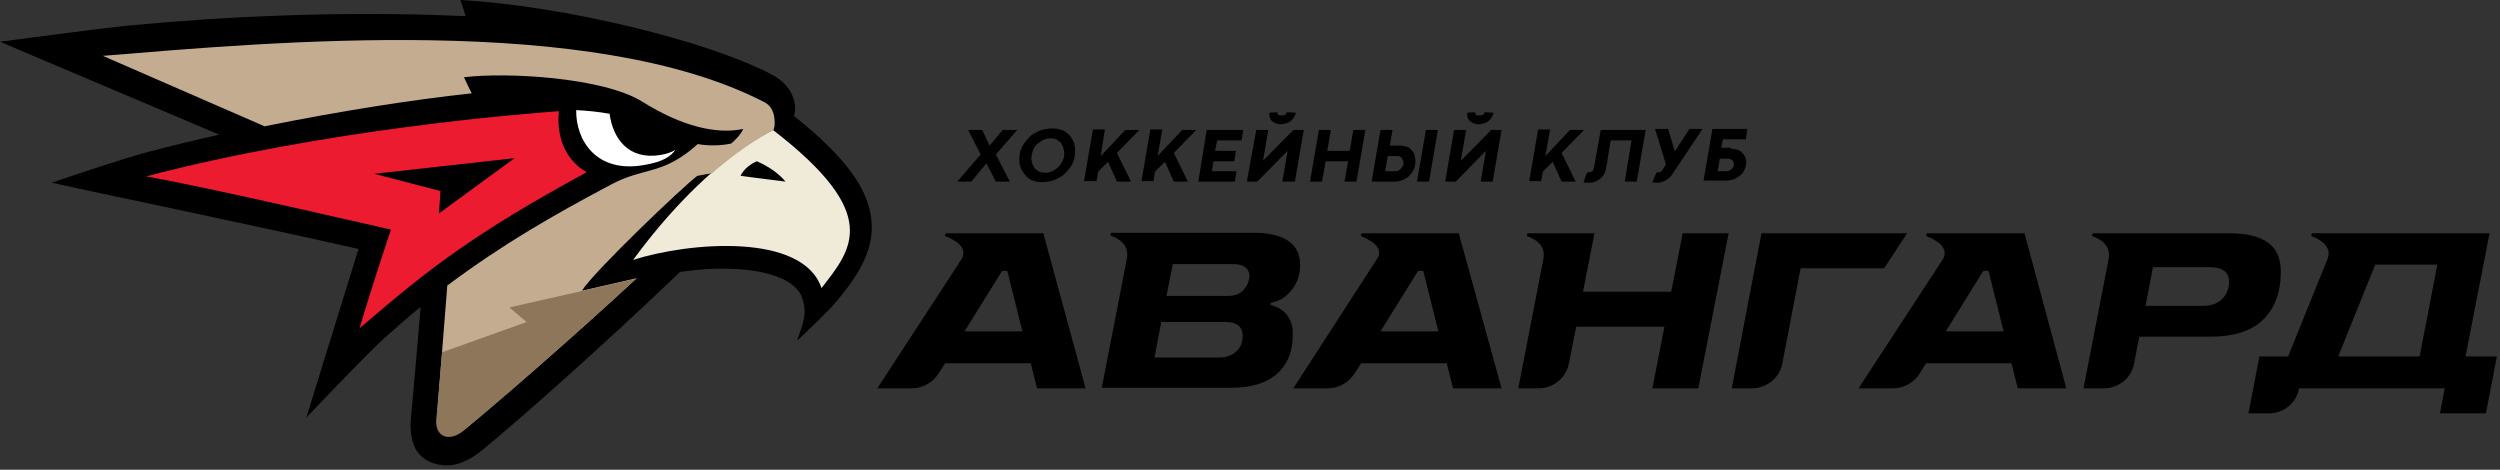 <svg width="479" height="90" viewBox="0 0 479 90" fill="none" xmlns="http://www.w3.org/2000/svg">
<rect x="0" y="0" width="479" height="90" fill="#333333" stroke="none"/>
<path d="M80.6 58.8C80.1 64.8 79 77.4 78.7 80.5C78.5 83 79 85.7 80.5 87.2C81.9 88.7 84.4 89.4 86.6 89.1C88.4 88.9 90.6 87.7 92.2 86.4C99 80.9 115.9 65.9 130.3 52.1C131.1 52 131.9 51.9 132.7 51.8C142.5 50.7 152.1 52.3 153.7 57.1C154.8 60.3 153.7 62.3 152.7 65.3C154.4 63.7 158.7 59.7 160.4 57.6C163.2 54.2 167.5 48.8 167 42.6C166.6 36.3 161.9 30 152.1 22.2C152.6 21.2 152.8 16.9 147.9 14.3C135.6 7.8 108 1.1 88.2 0C88.4 0.5 88.9 1.9 89.2 3.1C65.5 2 42.5 3.2 24.6 4.9C18.6 5.5 0 8 0 8L42 25.8C37.5 26.8 33 27.9 28.4 29.1C23.7 30.3 9.9 35 9.9 35C9.9 35 22.2 37.7 26.7 38.6C35.1 40.4 58.7 45.4 68.7 47.7C67.4 51.8 58.7 80 58.7 80C58.7 80 69.9 68.2 73.4 65C75.9 62.8 78.2 60.7 80.6 58.8Z" fill="black"/>
<path d="M126.5 29.7C120.3 30.7 117.4 26.4 116.8 21.8C114.6 21.4 112.4 21.2 110.4 21.1C110.3 26.8 114.2 33.3 123.5 31.6C127.1 31 128.6 29.9 129.4 28.7C128.8 29.1 127.8 29.5 126.5 29.7Z" fill="white"/>
<path d="M148.101 24.9C135.201 31.5 124.901 44.9 121.301 49.8C131.901 46.4 153.801 44.5 157.401 55.2C163.201 47.7 169.101 41.1 148.101 24.9ZM141.901 33.7C141.901 33.7 142.501 32 145.001 30.9C148.801 32.5 150.501 34.8 150.501 34.8L141.901 33.7Z" fill="#F0EAD8"/>
<path d="M112.4 33C108 30.5 106.6 25.7 107.1 21.3C100.1 21.8 62.2 24.8 28 33.8C39.1 35.7 74.9 44 74.9 44C74.9 44 71 55.6 68.9 62.9C82 51.6 90.7 44.8 112.4 33ZM71.7 33.3L98.6 30.3L84.1 40.9L84.4 36.6L71.7 33.3Z" fill="#ED1B2F"/>
<path d="M146.499 19.6C113.499 2.5 52.499 8 19.699 10.7L50.699 24.2C65.499 21.2 79.199 19.1 90.199 17.9C90.299 17.9 90.299 17.9 90.399 17.9C89.799 16.8 89.299 15.6 88.899 14.8C96.999 13.8 115.599 14.8 123.099 19.5C130.599 24.2 137.299 25.8 142.399 24.7C141.899 26 140.099 27.5 140.099 27.5C138.299 27.9 135.799 28 133.699 27.6C126.899 33.7 123.499 31.9 116.999 35.4C105.899 41.3 96.599 46.6 85.699 54.7C85.599 55.8 84.799 66.2 84.699 67.4C84.699 67.4 83.899 77.7 83.699 80.1C83.399 83.4 86.199 84.6 88.899 82.4C94.899 77.5 108.899 65.4 121.999 53.3L111.499 55.7C113.699 52.1 130.899 35.7 133.599 33.7C134.699 33.5 135.599 33.3 136.399 33.2C139.999 30.1 143.999 27.1 148.199 24.9C148.299 24.7 148.299 24.4 148.399 24.2C148.499 22.8 148.399 20.6 146.499 19.6Z" fill="#C3AC8F"/>
<path d="M97.6 58.9L100.9 61.7L84.7 67.5C84.7 67.5 83.8 77.9 83.6 80.4C83.3 83.7 86.1 84.8 88.8 82.5C94.8 77.6 108.8 65.5 121.9 53.4L97.6 58.9Z" fill="#8D7659"/>
<path d="M331.799 74.4L337.499 44.7H365.399L360.999 51.4H344.999L341.499 69.6C340.999 72.4 338.499 74.4 335.699 74.4H331.799Z" fill="black"/>
<path d="M199.9 44.7H181.2C181.1 44.9 181.1 45 181 45.2C182.9 45.9 185.6 47.4 184.2 49.7L168.1 74.4H174.7C176.8 74.4 178.7 73.3 179.8 71.6L181.1 69.6H197.5L198.7 74.4H208L199.9 44.7ZM184.8 63.5L192 51.9H193L195.9 63.5H184.8Z" fill="black"/>
<path d="M279.499 44.7H260.899C260.799 44.9 260.799 45 260.699 45.2C262.399 45.9 264.899 47.2 264.099 49.2L247.799 74.4H254.399C256.499 74.4 258.399 73.3 259.499 71.6L260.799 69.6H277.199L278.399 74.4H287.699L279.499 44.7ZM264.499 63.5L271.699 51.9H272.699L275.599 63.5H264.499Z" fill="black"/>
<path d="M387.9 44.7H369.2C369.1 44.9 369.1 45 369 45.2C370.8 45.9 373.5 47.3 372.3 49.6L356.1 74.4H362.7C364.8 74.4 366.7 73.3 367.8 71.6L369 69.6H385.4L386.6 74.4H395.9L387.9 44.7ZM372.8 63.5L380 51.9H381L383.9 63.5H372.8Z" fill="black"/>
<path d="M472.399 68.3L476.999 44.7H442.999C442.899 44.9 442.899 45 442.799 45.2C444.599 45.9 446.799 47.2 445.999 49.5L438.399 68.3H432.899L430.799 79.2H434.699C437.599 79.2 439.999 77.2 440.499 74.4H468.399L467.499 79.2H476.299L478.399 68.3H472.399ZM463.599 68.3H447.999L455.099 50.7H466.999L463.599 68.3Z" fill="black"/>
<path d="M244 58.6L243.4 58.4L243.5 58L244 57.9C245.4 57.6 246.5 56.7 247.1 56C248.4 54.6 249.1 53 249.1 50.7C249.1 45.7 244.3 44.6 240.3 44.6H212.9C212.8 44.8 212.8 44.9 212.7 45.1C214.6 45.8 216.4 47 215.9 49.6L211.1 74.3H235.8C240.2 74.3 243.3 73.2 245.4 70.9C246.9 69.2 247.7 67 247.7 64.2C247.8 61.5 246.5 59.4 244 58.6ZM237.2 67C236.3 68 235.2 68.5 233.6 68.5H221.2L222.5 61.7H234.7C235.5 61.7 238.1 61.7 238.1 64.3C238.1 65.4 237.8 66.3 237.2 67ZM238.4 55.4C237.7 56.3 236.6 56.7 235.3 56.7H223.5L224.7 50.6H236.3C238.3 50.6 239.4 51.4 239.4 53C239.3 53.9 239 54.7 238.4 55.4Z" fill="black"/>
<path d="M322.4 44.7L320.2 55.9H303.3L305.5 44.7H292.7C292.6 44.9 292.6 45 292.5 45.2C294.4 45.9 296.2 47.1 295.7 49.7L290.9 74.4H294.8C297.6 74.4 300.1 72.4 300.6 69.6L302 62.6H318.9L316.6 74.4H325.4L331.2 44.7H322.4Z" fill="black"/>
<path d="M426.999 44.7H400.999C400.899 44.9 400.899 45 400.799 45.2C402.699 45.9 404.499 47.1 403.999 49.7L399.199 74.4H403.099C405.999 74.4 408.399 72.4 408.899 69.6L409.899 64.5H423.499C428.499 64.5 432.099 63.2 434.299 60.5C436.099 58.4 436.999 55.6 436.999 52.2C437.099 47.1 433.899 44.7 426.999 44.7ZM426.199 56.8C425.599 57.6 424.399 58.6 422.199 58.6H411.099L412.499 51.2H423.399C425.799 51.2 427.099 52.1 427.099 54C427.099 54.5 426.999 55.7 426.199 56.8Z" fill="black"/>
<path d="M189.6 27.9L192.1 24.9H194.9L190.8 29.6L193.5 34.8H190.8L189 31.3L186.1 34.8H183.4L187.9 29.6L185.5 24.9H188.2L189.6 27.9Z" fill="black"/>
<path d="M195.301 30.5C195.301 30 195.401 29.4 195.501 28.9C195.701 28.4 195.901 27.9 196.201 27.5C196.501 27.1 196.801 26.7 197.201 26.3C197.601 25.9 198.001 25.6 198.501 25.4C199.001 25.1 199.501 24.9 200.001 24.8C200.501 24.7 201.101 24.6 201.601 24.6C202.301 24.6 202.901 24.7 203.401 24.9C204.001 25.1 204.401 25.4 204.801 25.8C205.201 26.2 205.501 26.7 205.701 27.2C205.901 27.7 206.001 28.3 206.001 29C206.001 29.5 205.901 30.1 205.801 30.6C205.601 31.1 205.401 31.6 205.101 32C204.801 32.4 204.501 32.8 204.101 33.2C203.701 33.6 203.301 33.9 202.801 34.1C202.301 34.4 201.801 34.6 201.301 34.7C200.801 34.8 200.201 34.9 199.701 34.9C199.001 34.9 198.401 34.8 197.901 34.6C197.301 34.4 196.901 34.1 196.501 33.6C196.101 33.2 195.801 32.7 195.601 32.2C195.401 31.8 195.301 31.2 195.301 30.5ZM197.601 30.3C197.601 30.7 197.701 31 197.801 31.4C197.901 31.7 198.101 32 198.301 32.3C198.501 32.5 198.801 32.7 199.101 32.9C199.401 33 199.801 33.1 200.101 33.1C200.401 33.1 200.701 33.1 201.101 33C201.401 32.9 201.701 32.8 202.001 32.6C202.301 32.4 202.501 32.2 202.801 32C203.001 31.8 203.201 31.5 203.401 31.2C203.601 30.9 203.701 30.6 203.801 30.3C203.901 30 203.901 29.7 203.901 29.3C203.901 28.9 203.801 28.6 203.701 28.2C203.601 27.9 203.401 27.6 203.201 27.3C203.001 27.1 202.701 26.9 202.401 26.7C202.101 26.6 201.701 26.5 201.301 26.5C200.801 26.5 200.401 26.6 199.901 26.8C199.501 27 199.101 27.3 198.701 27.6C198.401 27.9 198.101 28.3 197.901 28.8C197.801 29.3 197.601 29.8 197.601 30.3Z" fill="black"/>
<path d="M210.901 29.9L215.601 24.9H218.301L214.001 29.3L216.701 34.8H214.001L212.301 31L210.401 32.9L210.101 34.7H207.701L209.401 24.8H211.701L210.901 29.9Z" fill="black"/>
<path d="M221.801 29.9L226.501 24.9H229.201L224.901 29.3L227.601 34.8H224.901L223.201 31L221.301 32.9L221.001 34.7H218.701L220.401 24.8H222.701L221.801 29.9Z" fill="black"/>
<path d="M231.2 24.9H238.2L237.9 26.9H233.2L232.8 28.9H236.8L236.5 30.9H232.5L232.2 32.8H236.9L236.6 34.8H229.6L231.2 24.9Z" fill="black"/>
<path d="M240.7 24.9H243L242 30.8L247.8 24.9H249.8L248.1 34.8H245.7L246.7 28.9L240.9 34.8H238.9L240.7 24.9ZM248.3 21.6C248.2 21.9 248.1 22.2 247.9 22.5C247.7 22.8 247.5 23 247.3 23.2C247.1 23.4 246.8 23.5 246.5 23.6C246.2 23.7 245.8 23.8 245.4 23.8C245 23.8 244.7 23.7 244.4 23.6C244.1 23.5 243.9 23.3 243.7 23.2C243.5 23 243.4 22.8 243.3 22.5C243.2 22.2 243.2 21.9 243.2 21.6L244.7 21.5C244.7 21.6 244.8 21.7 244.8 21.8C244.8 21.9 244.9 22 244.9 22C245 22.1 245 22.1 245.1 22.1C245.2 22.1 245.3 22.1 245.5 22.1C245.7 22.1 245.8 22.1 245.9 22.1C246 22.1 246.1 22 246.2 22C246.3 21.9 246.4 21.9 246.4 21.8C246.5 21.7 246.5 21.6 246.6 21.5L248.3 21.6Z" fill="black"/>
<path d="M252.7 24.9H255L254.3 28.9H258.6L259.3 24.9H261.6L259.9 34.8H257.6L258.3 30.9H254L253.3 34.8H251L252.7 24.9Z" fill="black"/>
<path d="M268.301 27.9C268.801 27.9 269.201 28 269.501 28.1C269.901 28.2 270.201 28.4 270.401 28.7C270.701 29 270.901 29.3 271.001 29.6C271.101 30 271.201 30.3 271.201 30.8C271.201 31.4 271.101 31.9 270.901 32.4C270.701 32.9 270.401 33.3 270.001 33.7C269.601 34.1 269.201 34.3 268.701 34.5C268.201 34.7 267.601 34.8 267.101 34.8H262.801L264.501 24.9H266.801L266.301 27.9H268.301ZM267.801 29.9H265.901L265.401 32.8H267.301C267.501 32.8 267.701 32.8 267.901 32.7C268.101 32.6 268.301 32.5 268.401 32.3C268.601 32.1 268.701 32 268.801 31.8C268.901 31.6 268.901 31.4 268.901 31.2C268.901 31 268.901 30.9 268.801 30.7C268.701 30.6 268.701 30.4 268.601 30.3C268.501 30.2 268.401 30.1 268.201 30C268.101 29.9 268.001 29.9 267.801 29.9ZM271.501 34.8H273.801L275.501 24.9H273.201L271.501 34.8Z" fill="black"/>
<path d="M278.6 24.9H280.9L279.9 30.8L285.7 24.9H287.7L286 34.8H283.7L284.7 28.9L278.9 34.8H276.9L278.6 24.9ZM286.2 21.6C286.1 21.9 286 22.2 285.8 22.5C285.6 22.8 285.4 23 285.2 23.2C285 23.4 284.7 23.5 284.4 23.6C284.1 23.7 283.7 23.8 283.3 23.8C282.9 23.8 282.6 23.7 282.3 23.6C282 23.5 281.8 23.3 281.6 23.2C281.4 23 281.3 22.8 281.2 22.5C281.1 22.2 281.1 21.9 281.1 21.6L282.6 21.5C282.6 21.6 282.7 21.7 282.7 21.8C282.7 21.9 282.8 22 282.8 22C282.9 22.1 282.9 22.1 283 22.1C283.1 22.1 283.2 22.1 283.4 22.1C283.6 22.1 283.7 22.1 283.8 22.1C283.9 22.1 284 22 284.1 22C284.2 21.9 284.3 21.9 284.3 21.8C284.4 21.7 284.4 21.6 284.5 21.5L286.2 21.6Z" fill="black"/>
<path d="M296.1 29.9L300.8 24.9H303.5L299.2 29.3L301.9 34.8H299.2L297.5 31L295.6 32.9L295.3 34.7H293L294.7 24.8H297L296.1 29.9Z" fill="black"/>
<path d="M312.6 26.9H308.6L308 30.6V30.8L307.7 32.3C307.6 32.8 307.5 33.2 307.2 33.6C307 33.9 306.7 34.2 306.4 34.4C306.1 34.6 305.7 34.8 305.4 34.9C305 35 304.7 35 304.3 35C304.1 35 303.9 35 303.8 35C303.6 35 303.5 35 303.4 34.9L304.1 33C304.1 33 304.1 33 304.2 33H304.3H304.4H304.5C304.7 33 304.9 32.9 305.1 32.8C305.3 32.7 305.3 32.4 305.4 32.1L305.7 30.5L306.7 24.9H315.3L313.6 34.8H311.3L312.6 26.9Z" fill="black"/>
<path d="M317.4 33C317.5 33 317.6 33 317.6 33H317.7H317.8C317.9 33 318.1 33 318.2 32.9C318.3 32.9 318.4 32.8 318.5 32.6L319.2 31.5L317.1 24.7H319.6L320.9 29L323.7 24.7H326.2L320.4 33.4C320.2 33.7 320 33.9 319.8 34.1C319.6 34.3 319.3 34.4 319.1 34.6C318.8 34.7 318.6 34.8 318.3 34.9C318 35 317.7 35 317.5 35C317.3 35 317.1 35 317 35C316.8 35 316.7 35 316.6 34.9L317.4 33Z" fill="black"/>
<path d="M331.6 28.5C332.1 28.5 332.5 28.6 332.9 28.7C333.3 28.8 333.6 29 333.8 29.3C334.1 29.5 334.2 29.8 334.4 30.1C334.5 30.4 334.6 30.8 334.6 31.1C334.6 31.5 334.5 31.8 334.4 32.1C334.3 32.4 334.2 32.7 334 33C333.8 33.3 333.6 33.5 333.3 33.7C333 33.9 332.8 34.1 332.5 34.2C332.2 34.3 331.9 34.5 331.5 34.5C331.2 34.6 330.8 34.6 330.4 34.6H326.4L328.1 24.7H334.8L334.5 26.7H330.1L329.8 28.3H331.6V28.5ZM329.5 30.5L329.1 32.8H330.7C330.9 32.8 331.1 32.8 331.3 32.7C331.5 32.6 331.6 32.5 331.8 32.4C331.9 32.3 332 32.1 332.1 32C332.2 31.8 332.2 31.6 332.2 31.4C332.2 31.2 332.2 31.1 332.1 31C332 30.9 332 30.8 331.9 30.7C331.8 30.6 331.7 30.6 331.6 30.5C331.5 30.5 331.3 30.4 331.2 30.4H329.5V30.5Z" fill="black"/>
</svg>
